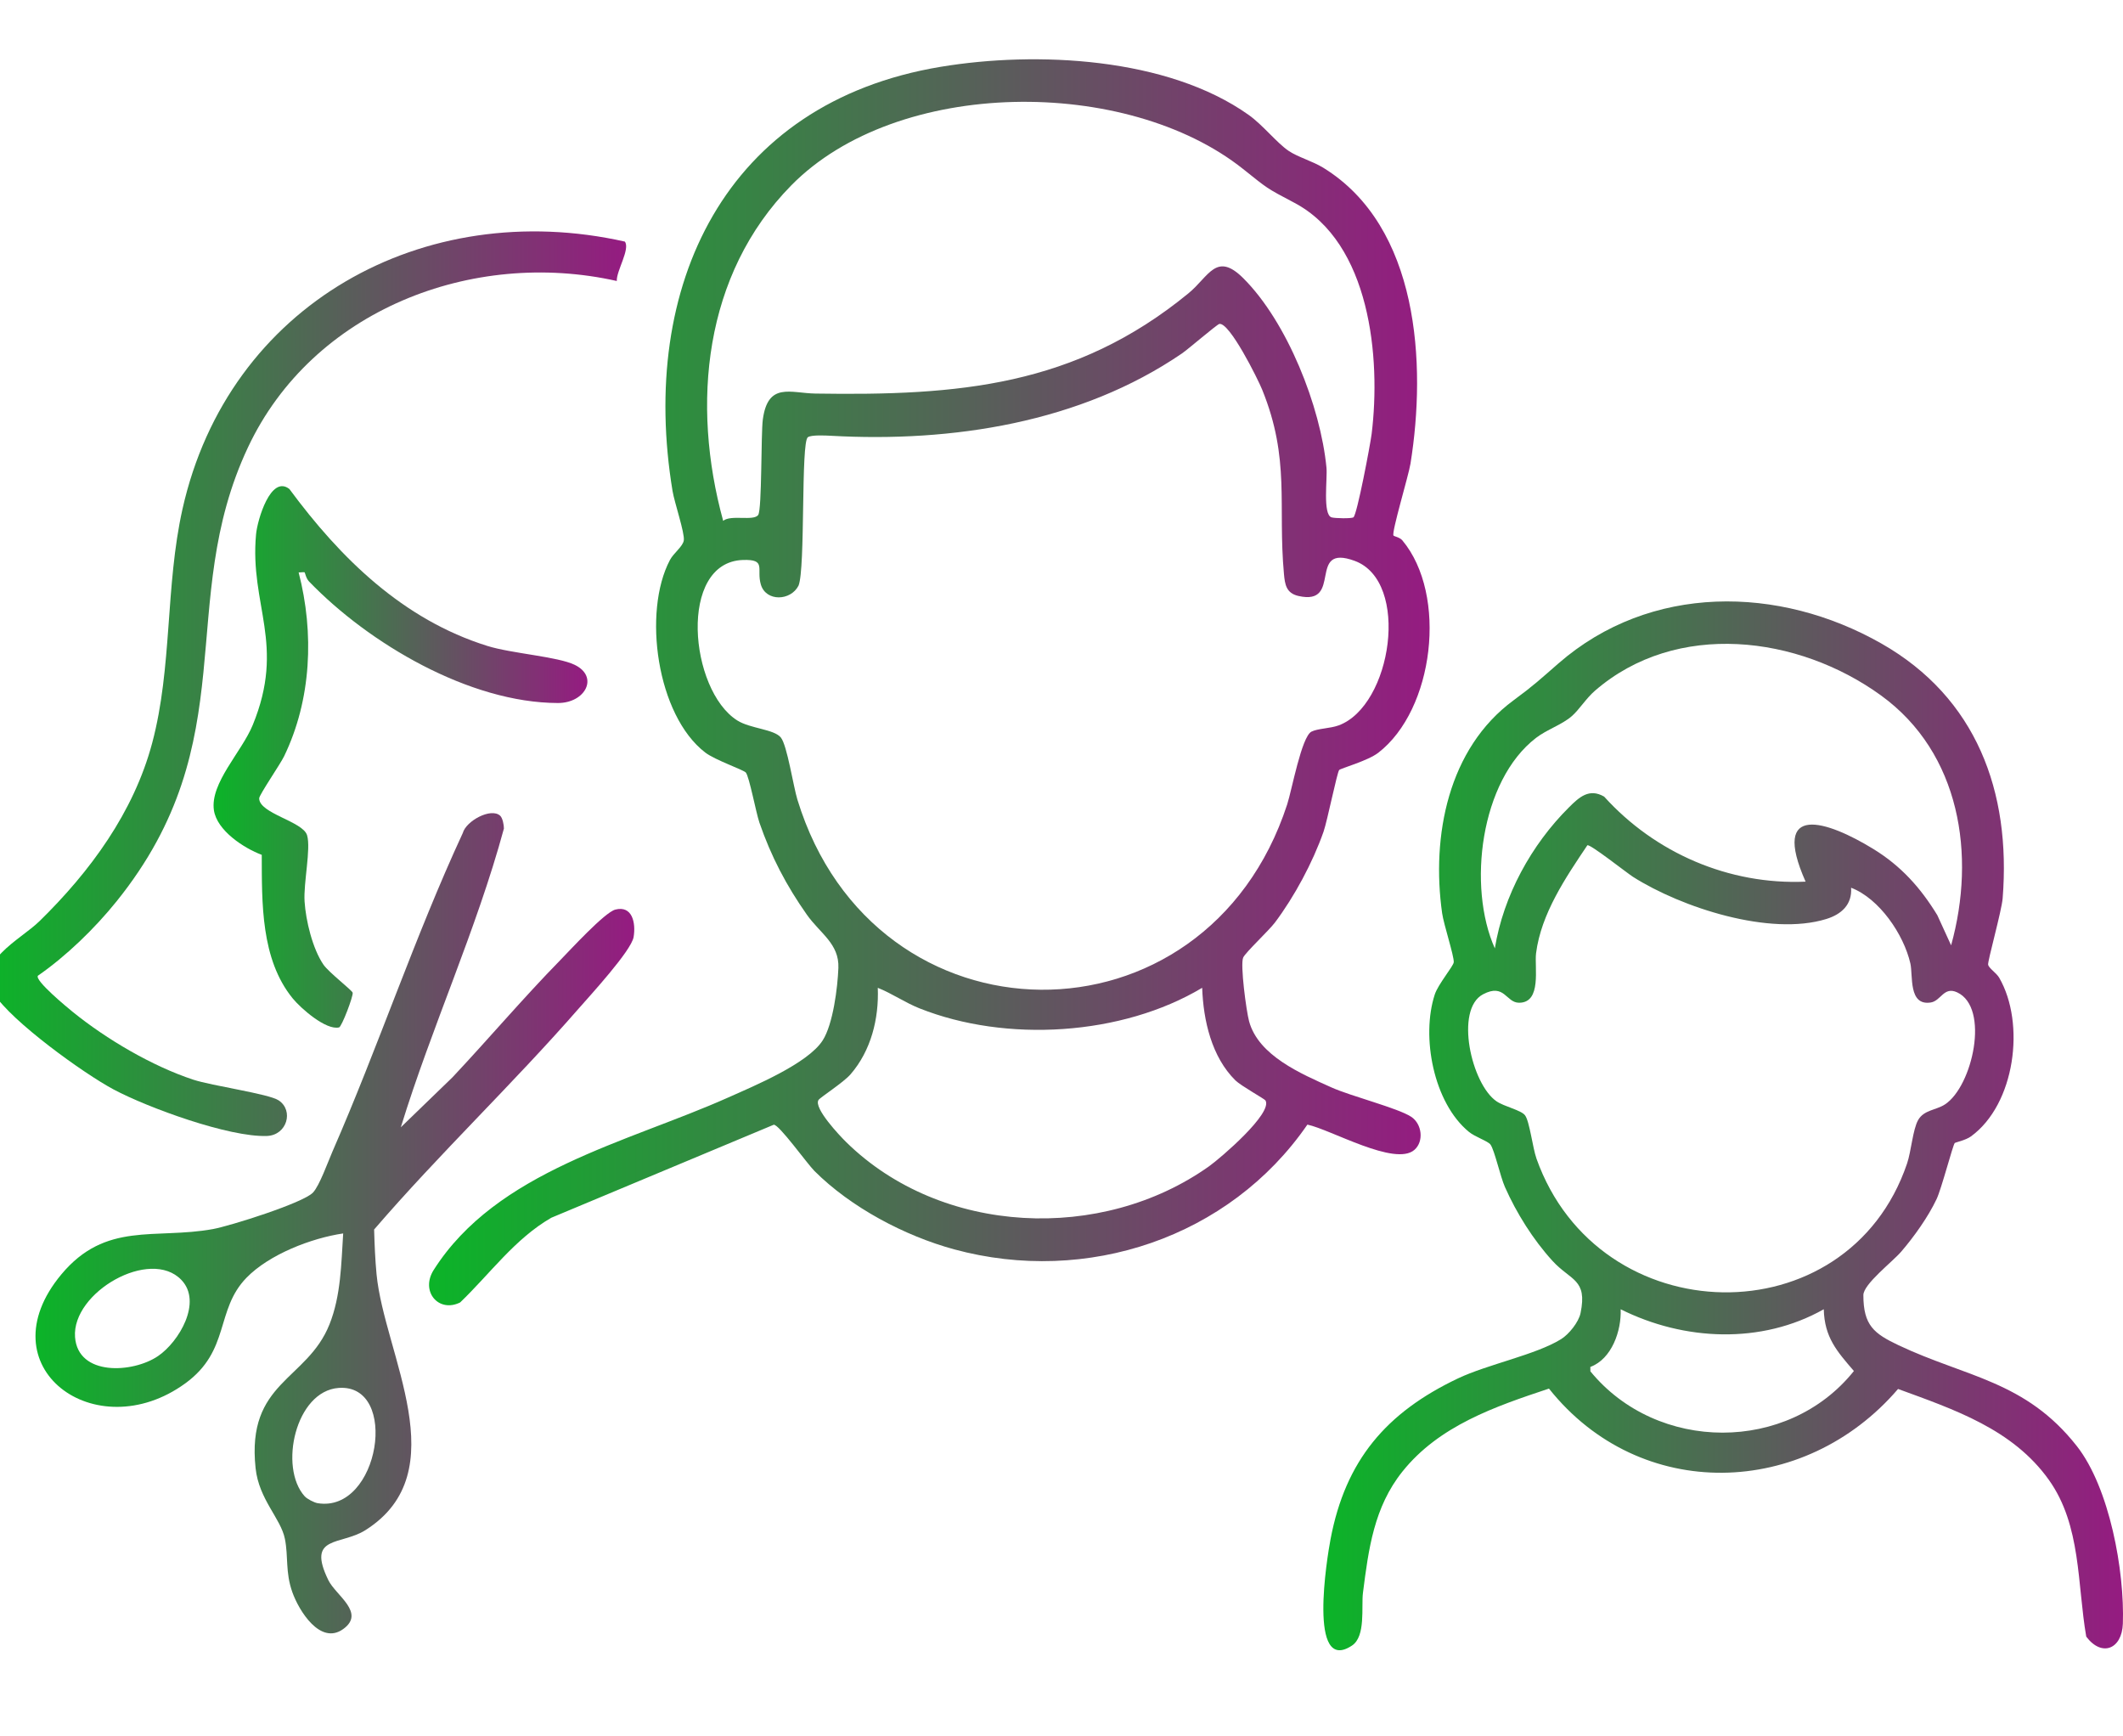 <?xml version="1.0" encoding="UTF-8"?>
<svg id="Ebene_1" xmlns="http://www.w3.org/2000/svg" xmlns:xlink="http://www.w3.org/1999/xlink" baseProfile="tiny" version="1.2" viewBox="0 0 312.742 255.641">
  <!-- Generator: Adobe Illustrator 29.8.1, SVG Export Plug-In . SVG Version: 2.1.1 Build 2)  -->
  <defs>
    <linearGradient id="Unbenannter_Verlauf_15" data-name="Unbenannter Verlauf 15" x1="-1.618" y1="100.705" x2="92.239" y2="100.705" gradientUnits="userSpaceOnUse">
      <stop offset="0" stop-color="#0bb428"/>
      <stop offset="1" stop-color="#951b81"/>
    </linearGradient>
    <linearGradient id="Unbenannter_Verlauf_151" data-name="Unbenannter Verlauf 15" x1="31.462" y1="111.49" x2="86.532" y2="111.49" xlink:href="#Unbenannter_Verlauf_15"/>
    <linearGradient id="Unbenannter_Verlauf_152" data-name="Unbenannter Verlauf 15" x1="63.205" y1="100.495" x2="210.6" y2="100.495" xlink:href="#Unbenannter_Verlauf_15"/>
    <linearGradient id="Unbenannter_Verlauf_153" data-name="Unbenannter Verlauf 15" x1="194.944" y1="165.824" x2="312.742" y2="165.824" xlink:href="#Unbenannter_Verlauf_15"/>
    <linearGradient id="Unbenannter_Verlauf_154" data-name="Unbenannter Verlauf 15" x1="5.227" y1="180.173" x2="93.434" y2="180.173" xlink:href="#Unbenannter_Verlauf_15"/>
  </defs>
  <path d="M90.862,41.388c-.086-1.461,2.008-4.709,1.186-5.804-29.612-6.648-58.418,9.199-65.17,39.419-2.536,11.352-1.489,23.27-4.452,34.408-2.724,10.24-9.152,18.978-16.611,26.269-2.879,2.814-9.674,5.933-6.692,10.688,2.542,4.053,13.206,11.75,17.614,14.1,5.059,2.697,17.038,7.061,22.588,6.85,2.957-.112,3.989-3.751,1.717-5.248-1.468-.967-9.806-2.129-12.586-3.047-6.059-2.002-12.772-5.955-17.726-9.967-.791-.641-5.645-4.636-5.147-5.339,4.174-2.894,8.351-6.935,11.597-10.965,19.106-23.724,8.534-43.853,19.349-66.858,9.494-20.195,33.038-29.29,54.333-24.506Z" fill="url(#Unbenannter_Verlauf_15)"/>
  <path d="M44.878,84.305c.059.046.196.874.65,1.346,8.793,9.123,23.609,17.868,36.652,17.897,4.069.009,6.088-3.883,2.467-5.629-2.522-1.216-9.271-1.659-12.855-2.779-12.422-3.88-21.628-12.907-29.162-23.113-2.742-2.147-4.713,4.555-4.91,6.673-.97,10.464,4.4,16.182-.491,28.095-1.631,3.973-6.299,8.547-5.718,12.538.438,3.009,4.445,5.607,7.049,6.579.024,7.047-.157,15.352,4.55,21.135,1.2,1.475,4.92,4.741,6.841,4.281.389-.093,2.105-4.587,2.002-5.108-.069-.349-3.532-3.001-4.314-4.149-1.599-2.35-2.592-6.48-2.771-9.289-.175-2.743.957-7.755.37-9.752-.602-2.051-7.067-3.199-7.057-5.445.002-.503,3.102-5.019,3.662-6.175,4.042-8.342,4.465-18.176,2.149-27.103.274.024.791-.074.884-.001Z" fill="url(#Unbenannter_Verlauf_151)"/>
  <path d="M207.897,164.502c-1.948-1.292-8.839-3.023-11.75-4.331-4.473-2.01-10.763-4.668-12.143-9.744-.403-1.482-1.333-8.379-.867-9.391.355-.771,3.785-3.97,4.674-5.154,2.875-3.826,5.576-8.858,7.163-13.384.55-1.57,1.993-8.734,2.304-9.085.209-.236,4.206-1.346,5.74-2.525,8.243-6.336,10.27-23.268,3.565-31.296-.385-.461-1.207-.579-1.304-.711-.321-.438,2.214-8.798,2.5-10.577,2.369-14.711,1.25-34.929-12.849-43.598-1.586-.975-3.76-1.573-5.105-2.488-1.769-1.204-3.786-3.802-5.878-5.289-11.976-8.516-31.29-9.421-45.354-7.092-31.868,5.278-44.495,32.353-39.519,62.485.28,1.695,1.811,6.179,1.659,7.265-.127.905-1.493,1.855-2.047,2.902-4.042,7.649-1.942,22.856,5.199,28.348,1.45,1.115,5.648,2.553,5.983,2.951.513.61,1.505,5.935,2.003,7.377,1.717,4.975,3.971,9.276,6.988,13.559,1.943,2.759,4.784,4.264,4.645,7.853-.111,2.87-.78,8.271-2.31,10.661-2.196,3.431-10.117,6.716-13.919,8.414-14.865,6.638-34.108,10.793-43.386,25.4-2.001,3.151.72,6.365,3.894,4.788,4.401-4.219,8.069-9.39,13.431-12.476l32.767-13.7c.763-.076,4.904,5.72,5.991,6.806,5.367,5.366,13.293,9.567,20.607,11.553,19.494,5.294,40.54-1.712,52.016-18.378,3.449.723,12.886,6.199,15.755,3.729,1.437-1.237,1.134-3.821-.455-4.875ZM116.553,27.314c15.647-15.917,49.432-16.068,66.576-2.417,3.648,2.904,3.291,2.726,7.539,4.968,11.191,5.903,12.77,22.844,11.388,34.057-.184,1.495-2.154,11.941-2.683,12.281-.302.194-2.754.15-3.229-.003-1.316-.425-.586-5.724-.738-7.3-.866-9.017-5.783-21.485-12.267-27.933-3.978-3.956-5.056-.233-8.061,2.231-16.726,13.719-33.928,15.097-54.947,14.77-3.681-.057-7.007-1.741-7.759,3.818-.282,2.085-.119,13.251-.681,14.059-.663.954-4.015-.077-5.16.868-4.724-17.178-2.869-36.285,10.022-49.398ZM117.472,117.8c-.612-1.998-1.513-8.016-2.444-9.169-.998-1.236-4.509-1.307-6.419-2.514-7.071-4.469-8.744-23.293.812-23.636,3.568-.128,1.969,1.318,2.666,3.632.762,2.532,4.389,2.415,5.548.14,1.03-2.558.321-21.126,1.371-21.856.52-.361,2.612-.255,3.398-.211,17.83.998,36.751-1.908,51.711-12.126.935-.639,5.156-4.282,5.508-4.346,1.506-.271,5.677,8.122,6.305,9.671,4.174,10.284,2.285,17.005,3.212,27.161.142,1.551.339,2.824,2.126,3.233,6.658,1.523,1.184-7.788,8.297-5.167,8.222,3.03,5.485,21.351-2.374,24.235-1.24.455-3.061.444-3.996.917-1.459.738-2.895,8.623-3.577,10.716-11.965,36.726-60.805,36.3-72.144-.681ZM178.134,171.766c-15.829,11.266-39.462,10.223-53.472-3.537-.97-.952-4.835-5.035-4.087-6.211.24-.378,3.668-2.565,4.721-3.783,3.016-3.485,4.193-8.18,4.012-12.738,2.114.841,4.007,2.172,6.133,3.019,12.778,5.086,29.836,4.042,41.653-3.021.168,4.793,1.388,10.177,4.901,13.64.806.795,4.29,2.723,4.425,2.952,1.105,1.878-6.636,8.503-8.287,9.679Z" fill="url(#Unbenannter_Verlauf_152)"/>
  <path d="M305.927,212.98c-7.566-9.617-16.332-10.138-26.252-14.841-3.611-1.712-5.178-2.917-5.18-7.376-.001-1.623,4.275-4.896,5.569-6.4,1.887-2.193,3.978-5.126,5.214-7.74.735-1.554,2.391-7.938,2.677-8.265.085-.097,1.604-.406,2.382-.971,6.529-4.744,8.064-16.648,4.165-23.38-.398-.687-1.524-1.396-1.628-1.92-.097-.491,1.994-7.924,2.14-9.774,1.246-15.711-3.87-29.56-17.851-37.521-15.101-8.599-34.077-8.84-47.576,2.915-2.655,2.312-3.642,3.251-6.62,5.44-9.642,7.089-12.128,19.975-10.526,31.353.235,1.668,1.761,6.282,1.714,7.221-.028.566-2.296,3.226-2.797,4.757-2.032,6.217-.195,15.959,5.04,20.245.902.739,2.809,1.36,3.166,1.861.606.85,1.442,4.701,2.127,6.247,1.706,3.853,4.155,7.754,6.995,10.872,2.693,2.957,5.193,2.666,4.146,7.709-.277,1.333-1.71,3.116-2.866,3.833-3.733,2.315-10.82,3.705-15.204,5.789-10.568,5.025-16.555,12.061-18.758,23.675-.501,2.64-3.373,20.001,3.162,15.667,2.054-1.362,1.35-5.706,1.613-7.766.824-6.463,1.625-12.624,5.813-17.861,5.413-6.769,13.645-9.576,21.588-12.222,13.437,16.893,37.633,16.147,51.426.055,8.254,3.025,16.886,5.905,22.219,13.395,4.789,6.727,4.155,15.321,5.503,23.084,2.301,3.06,5.264,1.836,5.394-1.912.269-7.708-1.942-20.003-6.794-26.17ZM226.273,108.684c1.635-1.254,3.795-1.917,5.278-3.209,1.074-.935,2.096-2.606,3.406-3.74,11.99-10.382,29.939-8.152,42.148.706,11.672,8.468,14.005,23.521,10.316,36.798l-2.031-4.437c-2.48-4.063-5.362-7.265-9.442-9.765-6.748-4.135-15.193-6.962-9.964,4.823-11.273.497-22.153-4.206-29.676-12.526-2.21-1.28-3.681.09-5.174,1.573-5.555,5.517-9.667,13.029-10.929,20.78-4.06-9.077-2.146-24.701,6.067-31.002ZM234.283,201.986l-.007-.649c3.169-1.174,4.593-5.349,4.466-8.493,9.321,4.657,20.717,5.197,29.92-.002.107,4.146,1.932,6.183,4.439,9.095-9.717,12.146-28.993,12.051-38.818.048ZM226.335,170.631c-.558-1.572-1.009-5.469-1.683-6.358-.582-.768-3.044-1.27-4.196-2.058-3.712-2.539-6.193-13.552-1.982-15.766,3.179-1.672,3.361,1.242,5.301,1.246,3.381.006,2.246-5.245,2.505-7.29.739-5.824,4.376-11.17,7.554-15.901.352-.256,5.81,4.067,6.729,4.65,7.147,4.533,20.161,8.769,28.467,6.209,2.205-.68,3.828-2.098,3.658-4.608,4.16,1.593,7.752,6.874,8.73,11.145.412,1.798-.319,6.28,3.005,5.758,1.508-.237,1.917-2.405,3.886-1.494,4.858,2.247,2.275,13.853-1.797,16.509-1.306.852-3.101.8-3.95,2.303-.786,1.391-1.014,4.588-1.632,6.408-8.751,25.769-45.434,25.055-54.598-.752Z" fill="url(#Unbenannter_Verlauf_153)"/>
  <path d="M90.636,133.978c-1.559.403-6.64,5.949-8.149,7.491-5.433,5.55-10.514,11.552-15.839,17.215l-7.603,7.356c4.561-14.833,11.12-29.018,15.187-44.003.008-.516-.191-1.568-.562-1.898-1.365-1.215-5.016.787-5.494,2.553-7.1,15.326-12.435,31.451-19.197,46.91-.66,1.509-1.912,5.04-2.877,6.056-1.458,1.536-12.233,4.919-14.727,5.373-8.529,1.553-15.798-1.178-22.346,6.687-11.337,13.616,5.043,25.654,18.271,16.037,6.657-4.84,4.383-10.794,9.012-15.554,3.347-3.442,9.562-5.839,14.243-6.526-.291,4.482-.328,9.159-2.017,13.392-3.317,8.313-12.249,8.416-10.887,21.179.495,4.634,3.715,7.389,4.319,10.42.525,2.637.045,4.885,1.093,7.841.962,2.716,4.111,7.859,7.484,5.447,3.361-2.404-1.077-4.966-2.167-7.191-3.278-6.691,1.824-5.088,5.455-7.386,13.524-8.558,2.765-25.938,1.638-37.674-.207-2.158-.298-4.434-.36-6.605,9.622-11.174,20.374-21.372,30.067-32.47,1.726-1.977,7.826-8.593,8.16-10.615.348-2.105-.203-4.681-2.703-4.035ZM23.281,199.737c-3.7,2.521-11.804,2.994-12.227-2.805-.48-6.589,11.078-13.222,15.674-8.401,3.101,3.252-.348,9.094-3.448,11.207ZM46.785,221.404c-.51-.084-1.554-.629-1.896-1.006-3.85-4.248-1.357-15.513,5.002-15.969,9.006-.646,6.014,18.482-3.106,16.975Z" fill="url(#Unbenannter_Verlauf_154)"/>
</svg>